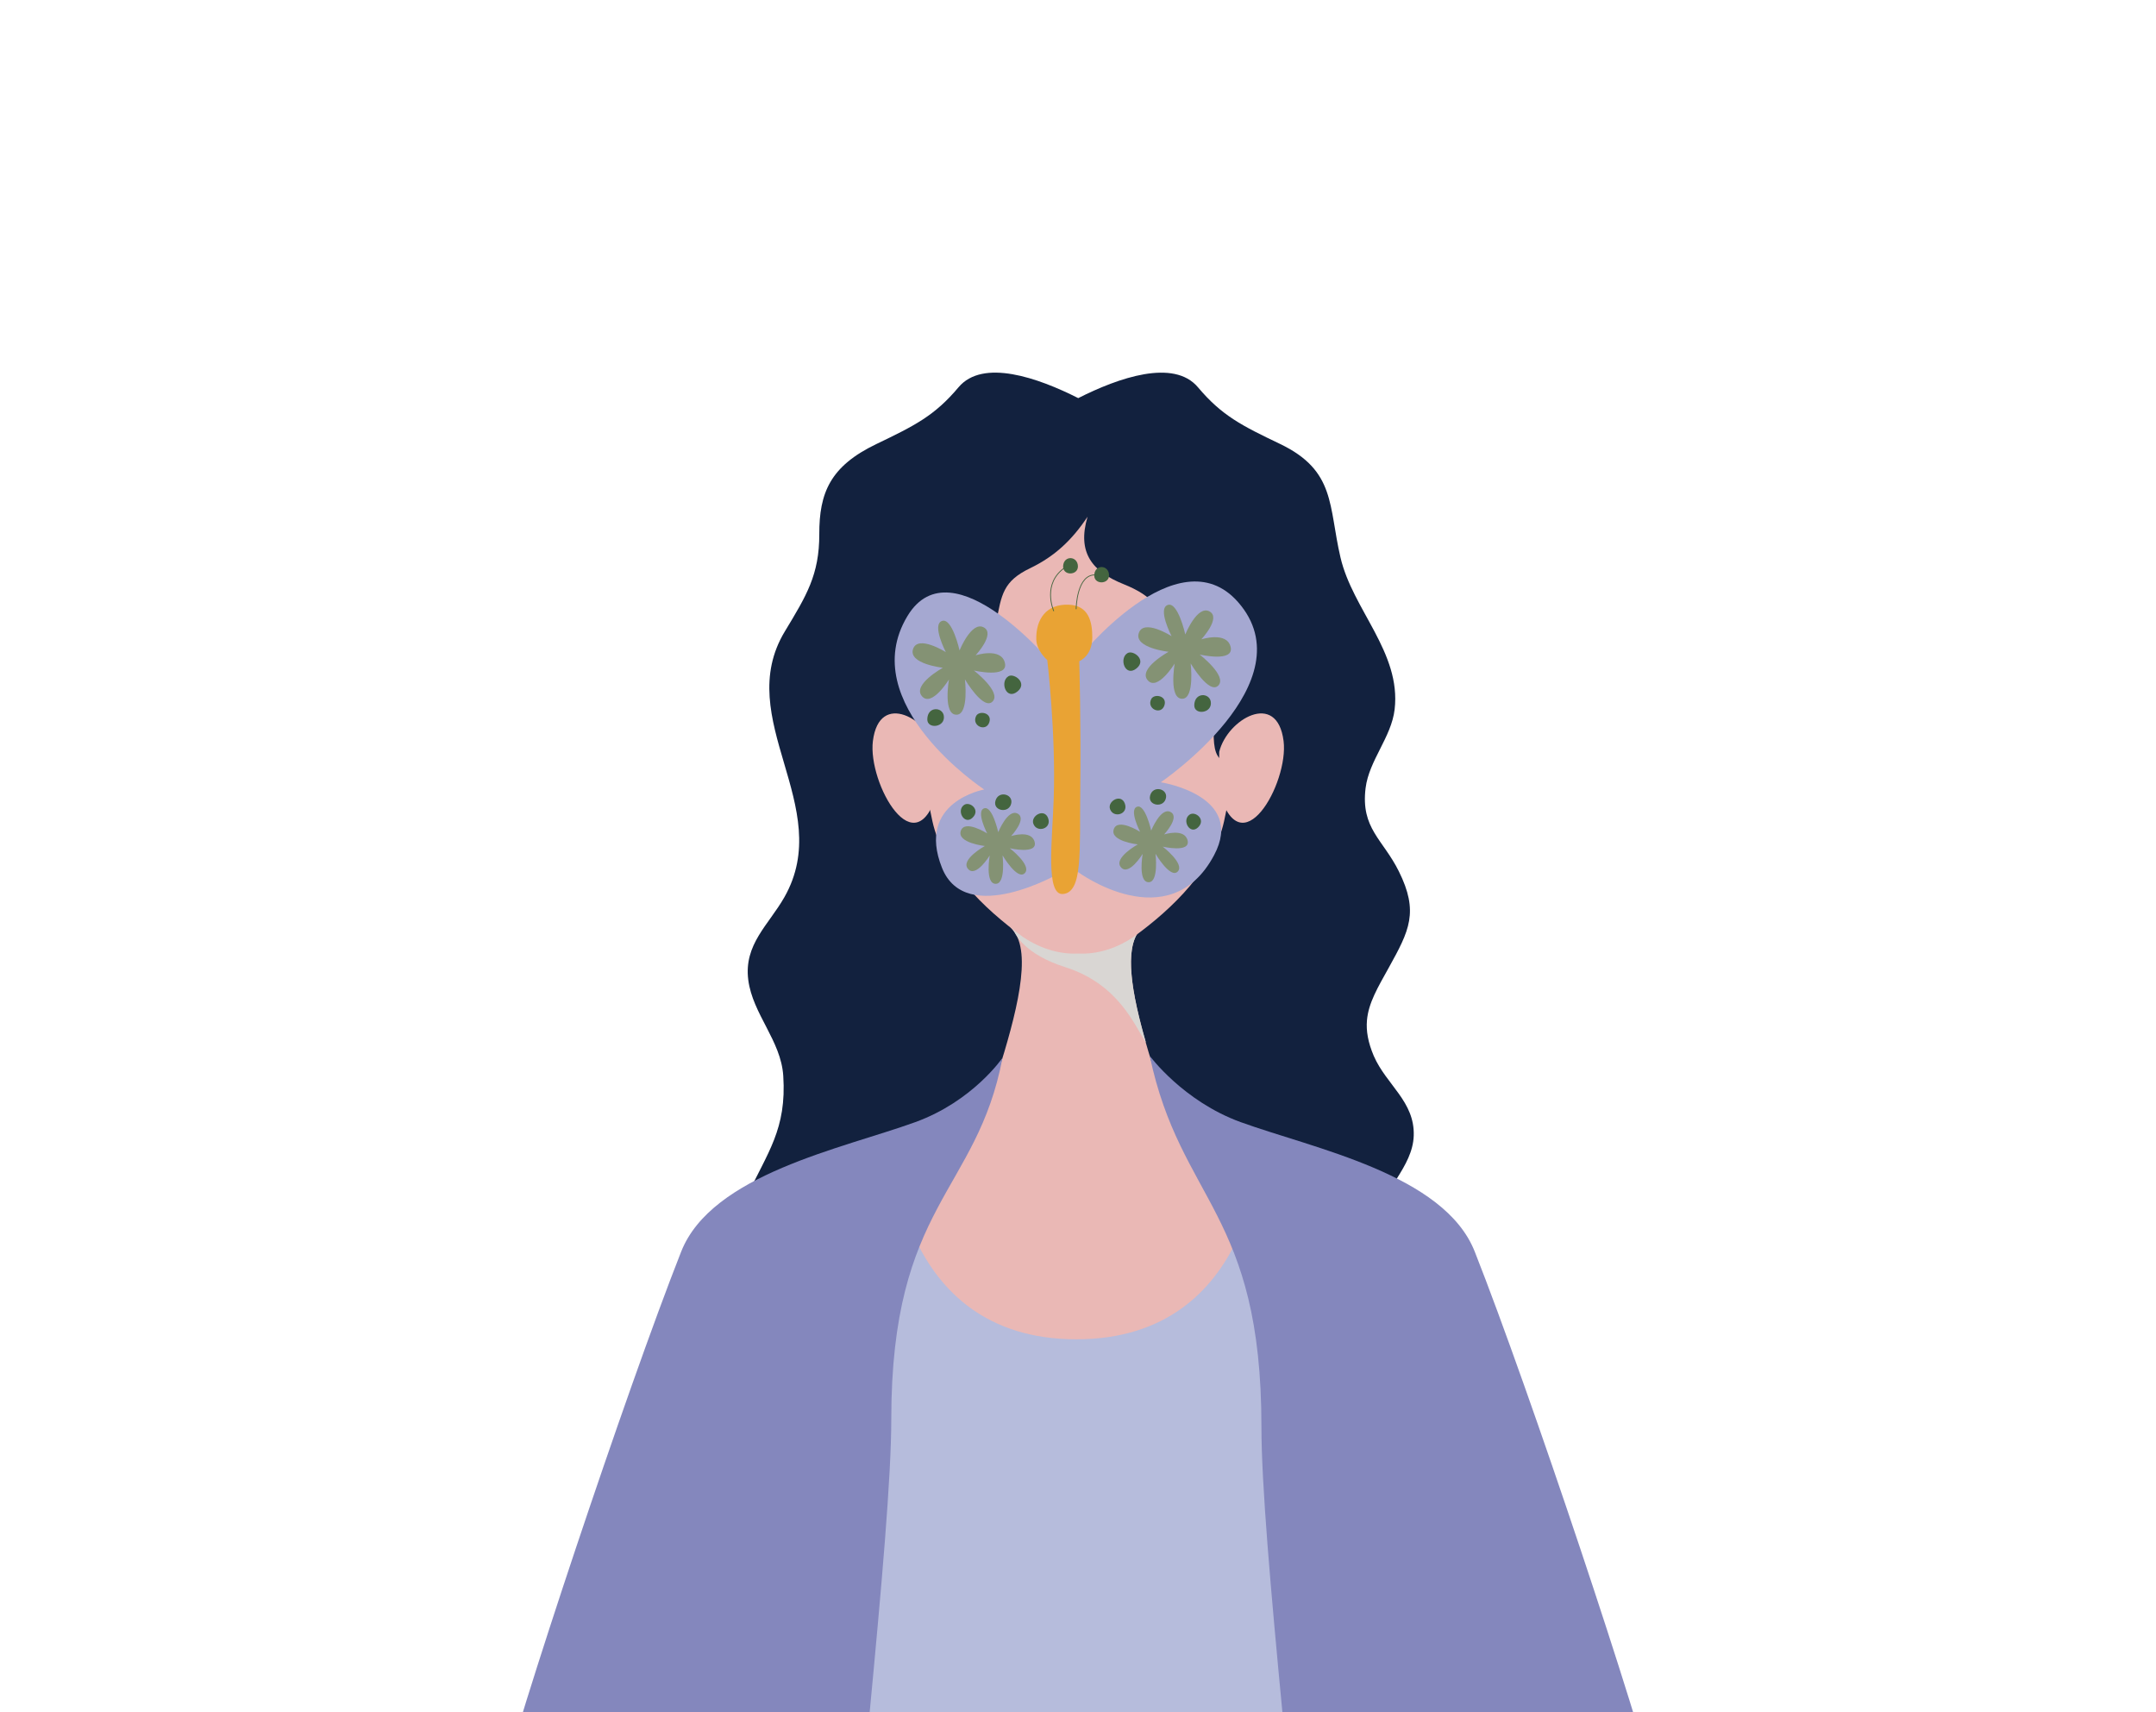 <?xml version="1.0" encoding="utf-8"?>
<!-- Generator: Adobe Illustrator 28.0.0, SVG Export Plug-In . SVG Version: 6.00 Build 0)  -->
<svg version="1.1" id="Layer_1" xmlns="http://www.w3.org/2000/svg" xmlns:xlink="http://www.w3.org/1999/xlink" x="0px" y="0px"
	 viewBox="0 0 2686.8 2133.7" style="enable-background:new 0 0 2686.8 2133.7;" xml:space="preserve">
<style type="text/css">
	.st0{fill:#12213E;}
	.st1{fill:#EAB8B5;}
	.st2{fill:#D9D6D3;}
	.st3{fill:#B6BCDC;}
	.st4{fill:#8487BD;}
	.st5{fill:#E5ADAC;}
	.st6{fill:#A5A8D1;}
	.st7{fill:#849274;}
	.st8{fill:#44653F;}
	.st9{fill:#E9A334;}
	.st10{fill:none;stroke:#44653F;stroke-linecap:round;stroke-miterlimit:10;}
</style>
<g>
	<g>
		<g>
			<path class="st0" d="M1703.5,1271.5c1.9-21.8,13.4-40.8,27.2-65.7c25.6-46.2,37.7-69.4,12.5-120.1
				c-19.8-39.9-47.6-53.4-41.4-103.7c4.3-34.5,32.2-63.4,36.2-98.1c8.2-70.9-52.3-124-67.5-189.3c-15-64.1-5.8-108.1-75.3-141.4
				c-47.4-22.7-72.3-35-102.3-70.6c-30.2-35.9-99-11.9-149.2,13.5c-50.2-25.4-118.9-49.5-149.2-13.5c-30,35.7-54.9,47.9-102.3,70.7
				c-57.8,27.7-71.3,61-71.2,112.3c0.1,50.7-16.1,76.8-42.8,121c-66.4,109.6,63.7,218.2-0.7,331.4c-19.6,34.5-50.7,58.8-45,103.1
				c5.5,42.6,40.7,75.5,43.6,119.4c4.4,66.8-19.8,95.6-44.7,149.2c-43.4,93.3,28.6,120.5,56,198.9c27.1,77.4-77.9,137.8-22.5,215
				c22.9,31.9,70.8,41.7,69.7,87.2c-0.8,34.3-35.2,64.7-33.7,105.5c4.2,109.7,104.3,49.2,150.4,119.3
				c39.3,59.8,24.8,101.3,110.9,100.2c54.6-0.7,136.6,32.4,186.1,19c114.3-31.1,54.3-126.5,85.6-202.6
				c37.2-90.3,181.1-44.3,183-165.2c1.4-92.7-83.8-122.9-0.1-203.7c34.9-33.8,54.9-54.1,46.1-104.5c-8.9-51.2-57.6-85.2-47.2-139.2
				c7.1-36.7,44.8-65.2,46.1-104.4c1.4-42.6-34.1-63.3-49.8-99.4C1704.7,1298.6,1702.4,1284.5,1703.5,1271.5z"/>
			<g>
				<path class="st1" d="M1572.1,1424.2c-19.5,0-98.1-33.5-132.2-85.2c-23.5-74.7-44-151.6-19.3-180.2c45-52.2,67.9-73.3,34.7-100.2
					c-32.9-26.6-72.3-42.9-113.9-54.9c-41.6,11.9-81,28.3-113.9,54.9c-33.2,26.9-10.4,48,34.7,100.2c24.7,28.7,4.2,105.8-19.4,180.6
					c-34.1,51.5-112.6,84.8-132,84.8c0,0-126.3,271.6,230.7,271.6C1698.4,1695.8,1572.1,1424.2,1572.1,1424.2z"/>
				<path class="st2" d="M1420.6,1158.7c45-52.2,67.9-73.3,34.7-100.2c-32.9-26.6-72.3-42.9-113.9-54.9
					c-41.6,11.9-81,28.3-113.9,54.9c-33.2,26.9-10.4,48,34.7,100.2c1.4,1.6,2.4,3.6,3.5,5.5c0.4,0,11.4,25,61.3,40.8
					c67.3,21.2,87,73.1,101.2,94.5l0,0C1410.6,1238.7,1400.3,1182.3,1420.6,1158.7z"/>
			</g>
			<path class="st3" d="M940.4,2660.4c47.6,14.4,96.6,25,146.1,33.2c103.5,17.2,212.1,31.6,317.1,30.9
				c135.9-1,250.1-45.4,355.3-115.4c-57.3-246.9-154.6-317.7-134.8-419.3c45.3-232.6,73.3-649.3,70.2-738l-122.9-27.6
				c0,0-5.2,244.7-230.1,244.7s-230.1-244.7-230.1-244.7c-98.7,11.9-122.9,27.6-122.9,27.6c-3.1,88.7,24.9,505.4,70.2,738
				C1080,2299.7,994.1,2402.6,940.4,2660.4z"/>
			<path class="st4" d="M1249.3,1318.2c0,0-36.9,54.1-108.7,80.1c-91.1,33-253.5,64.8-291.7,161.3C780.7,1732.4,643,2145.2,620,2244
				c0,0,229,211.5,264.3,111.7c0,0-29.5,79.4-70.4,286l219.3,41.9c29.8-371.3,77.5-772.2,77.5-914.8
				C1110.7,1500.2,1217.4,1486.4,1249.3,1318.2z"/>
			<path class="st4" d="M1432.8,1315.7c0,0,41.6,56.6,113.4,82.6c91,33,253.5,64.8,291.6,161.3c68.2,172.7,206,585.6,229,684.4
				c0,0-229,211.5-264.3,111.7c0,0,34.9,23.2,77.1,204.4l-231.1,110.3c-30.8-367.6-76.5-750.7-76.5-892
				C1572.1,1509.8,1471.1,1497.8,1432.8,1315.7z"/>
			<g>
				<path class="st1" d="M1528,756.9c-42.1-99.3-124.4-111.7-124.4-111.7c-16.7-3.9-33.5-6.8-50-8.8v-1.9c-3.3,0.2-6.6,0.6-9.9,0.9
					c-3.3-0.3-6.6-0.7-9.9-0.9v1.9c-16.6,2-33.3,4.9-50,8.8c0,0-82.3,12.4-124.4,111.7c-26.9,63.3-13,92.7-9.3,152.3
					c3.5,56.8,1.7,68.1,11.9,114.3c13.1,58.8,62.5,107.6,113.3,144.4c23.5,15.4,46.5,21.3,68.4,20.3c21.9,1,44.9-4.9,68.4-20.3
					c50.7-36.7,100.2-85.6,113.3-144.4c10.2-46.1,8.4-57.5,11.9-114.3C1541.1,849.6,1554.9,820.2,1528,756.9z"/>
			</g>
			<g>
				<path class="st0" d="M1309.6,590.3C1169,620.4,1113.9,745.4,1082.7,872c6.9,28.3,16.9,48.1,28.9,53c9.4,3.8,6.5-7.4,11.8-9.5
					c12.7-4.9,14,2.9,27.6,3.1c31.8,0.5,13.1-52,35.7-71.9c9.7-8.5,23.8-10,33.7-20.9c12-13.3,18-33.4,21.1-50.1
					c6.5-34.9,8.5-51.5,42.5-67.8c30.7-14.8,52.1-35.2,71.3-64c-13.3,44.8,5.9,68.4,45.1,84.1c35.5,14.3,52.3,32.2,54.2,70.8
					c0.7,14.2-2.3,34.9,10,44.8c12.1,9.8,27.9,3.2,40,18.8c18.6,23.9-6.3,82.5,25.8,87.9c52.9,8.8,75.9-64.1,83.5-106.7
					C1560.8,718.1,1473.3,555.2,1309.6,590.3z"/>
			</g>
			<g>
				<path class="st1" d="M1168,936.8c-10-40.4-72.2-77-80.2-13.4c-6.6,52.4,53.8,160.5,80.8,61.6L1168,936.8z"/>
			</g>
			<g>
				<path class="st1" d="M1519.4,936.8c9.9-40.4,72.2-77,80.2-13.4c6.6,52.4-53.8,160.5-80.8,61.6L1519.4,936.8z"/>
			</g>
		</g>
		<g>
			<g>
				<g>
					<g>
						<path class="st5" d="M678.7,2307.6c-3.7-110,110.6-81,181.5-77.5c96.2,4.8,484.1-3.5,511.6-10.8c27.5-7.3,58.5-11.5,89.4-30.9
							c35.6-22.4,68.1-35.6,109.9-38.9c15.5-1.3,45,0.3,48,10.2c5.1,17.4-9.8,20-35.7,22.5c-7.1,0.7-26.9,9.2-41.3,9.7
							c42.4,9.6,117.8-17.3,168.1-2c30.5,9.3,47.1,23.5,34.2,56c-15.8,39.8-48.6,25.6-79.6,43c-12.5,7-24.7,30-71.4,33.5
							c-26.1,2-57.6,1.1-83.1-3.4c-32.5-5.7-75.9-15-101.3-15.6c-25.4-0.6-458.5,90.5-547.9,86.4
							C755.2,2385.1,680.2,2351.8,678.7,2307.6z"/>
					</g>
				</g>
			</g>
		</g>
		<g>
			<g>
				<g>
					<g>
						<path class="st1" d="M2012,2307.6c3.7-110-110.6-81-181.5-77.5c-96.2,4.8-484.1-3.5-511.6-10.8c-27.4-7.3-58.5-11.5-89.3-30.9
							c-35.6-22.4-68.1-35.6-109.9-38.9c-15.5-1.3-45,0.3-48,10.2c-5.1,17.4,9.8,20,35.7,22.5c7.1,0.7,26.9,9.2,41.3,9.7
							c-42.4,9.6-117.8-17.3-168.1-2c-30.6,9.3-47.1,23.5-34.2,56c15.8,39.8,48.6,25.6,79.6,43c12.5,7,24.7,30,71.4,33.5
							c26.1,2,57.6,1.1,83.1-3.4c32.5-5.7,75.9-15,101.3-15.6c25.4-0.6,458.5,90.5,547.9,86.4
							C1935.5,2385.1,2010.5,2351.8,2012,2307.6z"/>
					</g>
				</g>
			</g>
		</g>
	</g>
	<g>
		<path class="st6" d="M1342.8,821.7c0,0,124.5-157.3,200-71.5c87.5,99.5-96.2,224.6-96.2,224.6s106.2,16.3,66.3,91
			c-55.9,104.7-169.7,20.7-169.7,20.7L1342.8,821.7z"/>
		<path class="st6" d="M1315.8,832.3c0,0-128.8-157.6-184.9-64.7c-66.3,109.7,95.6,216.2,95.6,216.2s-85.4,15.2-52.6,97.6
			c29.7,74.6,147,6.4,147,6.4S1342.8,866,1315.8,832.3z"/>
		<g>
			<path class="st7" d="M1477.1,790.6c0,0,14.8-36.7,30-28.8c15.2,7.8-10,34.9-10,34.9s31.8-10.3,36.5,9.4
				c4.7,19.7-38.6,9.5-38.6,9.5s34.6,26.8,23.3,38.6c-11.3,11.8-34.5-27.5-34.5-27.5s5.2,43.4-10.2,44c-17.5,0.7-9.7-43.9-9.7-43.9
				s-21.5,35.1-33.7,20.8c-12.2-14.4,26.1-35.4,26.1-35.4s-43.1-4.8-37.2-23.2c5.9-18.5,40.9,3.7,40.9,3.7s-17.7-34.1-4.9-38.8
				C1467.9,749,1477.1,790.6,1477.1,790.6z"/>
			<path class="st7" d="M1195.8,810.5c0,0,14.8-36.7,30-28.8c15.2,7.8-10,34.9-10,34.9s31.8-10.3,36.5,9.4
				c4.7,19.7-38.6,9.5-38.6,9.5s34.6,26.8,23.3,38.6c-11.3,11.8-34.5-27.5-34.5-27.5s5.2,43.4-10.2,44c-17.5,0.7-9.7-43.9-9.7-43.9
				s-21.5,35.1-33.7,20.8s26.1-35.4,26.1-35.4s-43.1-4.8-37.2-23.2s40.9,3.7,40.9,3.7s-17.7-34.1-4.9-38.8
				S1195.8,810.5,1195.8,810.5z"/>
			<path class="st7" d="M1434.6,1035c0,0,11.9-29.5,24.1-23.2c12.2,6.3-8,28-8,28s25.5-8.3,29.3,7.5s-31,7.7-31,7.7
				s27.8,21.5,18.7,31s-27.7-22.1-27.7-22.1s4.2,34.9-8.2,35.4c-14.1,0.6-7.8-35.3-7.8-35.3s-17.3,28.3-27.1,16.7
				c-9.8-11.5,21-28.5,21-28.5s-34.7-3.8-30-18.7c4.7-14.9,32.9,3,32.9,3s-14.2-27.4-3.9-31.2
				C1427.2,1001.5,1434.6,1035,1434.6,1035z"/>
			<path class="st7" d="M1244,1037c0,0,11.9-29.5,24.1-23.2c12.2,6.3-8,28-8,28s25.5-8.3,29.3,7.5c3.8,15.8-31,7.7-31,7.7
				s27.8,21.5,18.7,31s-27.7-22.1-27.7-22.1s4.2,34.9-8.2,35.4c-14.1,0.6-7.8-35.3-7.8-35.3s-17.3,28.3-27.1,16.7
				c-9.8-11.5,21-28.5,21-28.5s-34.7-3.8-30-18.7c4.7-14.9,32.9,3,32.9,3s-14.2-27.4-3.9-31.2C1236.6,1003.5,1244,1037,1244,1037z"
				/>
			<path class="st8" d="M1405.2,813.8c7.1-4.1,24.2,8.5,11.1,19.1C1402.2,844.4,1394,820.3,1405.2,813.8z"/>
			<path class="st8" d="M1256.8,842.6c7.1-4.1,24.2,8.5,11.1,19.1C1253.7,873.2,1245.6,849.1,1256.8,842.6z"/>
			<path class="st8" d="M1434.6,871.2c3.6-7.4,20.6-4.3,16.4,8C1446.7,891.5,1428.7,883.3,1434.6,871.2z"/>
			<path class="st8" d="M1216.4,892.3c3.6-7.4,20.6-4.3,16.4,8C1228.5,912.5,1210.5,904.4,1216.4,892.3z"/>
			<path class="st8" d="M1488.3,878.8c-0.2,12.7,22.7,10.3,20.6-4.3C1507.3,863.2,1488.6,862.4,1488.3,878.8z"/>
			<path class="st8" d="M1155.6,896.3c-0.2,12.7,22.7,10.3,20.6-4.3C1174.6,880.7,1155.8,879.9,1155.6,896.3z"/>
			<path class="st8" d="M1383.4,1008.4c-3.8-9.9,13.7-20.2,18.4-7C1406.5,1014.7,1387.8,1020,1383.4,1008.4z"/>
			<path class="st8" d="M1287.8,1026.6c-3.8-9.9,13.7-20.2,18.4-7C1310.9,1032.8,1292.2,1038.2,1287.8,1026.6z"/>
			<path class="st8" d="M1433.3,991.3c-3.5,12.8,17.5,16.3,19.8,2.6C1455,982.6,1436.8,978.3,1433.3,991.3z"/>
			<path class="st8" d="M1240.5,998c-3.5,12.8,17.5,16.3,19.8,2.6C1262.2,989.2,1244,984.9,1240.5,998z"/>
			<path class="st8" d="M1482.3,1015.2c7.1-5.1,21.1,6,10.6,15.9C1482.9,1040.6,1472.5,1022.3,1482.3,1015.2z"/>
			<path class="st8" d="M1201.3,1003.1c7.1-5.1,21.1,6,10.6,15.9C1201.9,1028.5,1191.5,1010.2,1201.3,1003.1z"/>
		</g>
		<path class="st9" d="M1305.1,822.5c0,0-13.5-11.3-13.7-26.1c-0.4-24.7,12.3-43.9,40.4-42.9c24.5,0.9,29.5,20.6,29.4,40.8
			c-0.1,23.4-16.2,29.6-16.2,29.6s2.2,77.4,1.2,162c-0.9,75,3.4,126-21.5,128.1c-21.9,1.9-13.4-66.4-11.6-118.2
			C1316,913.6,1305.1,822.5,1305.1,822.5z"/>
		<g>
			<path class="st10" d="M1341.1,758.7c0,0,0.5-43.7,24.4-42.3"/>
			<path class="st8" d="M1363.8,715.1c-2.2,13.9,18.8,13.8,18.3,1.4C1381.6,704.1,1365.6,703,1363.8,715.1z"/>
		</g>
		<g>
			<path class="st10" d="M1313.1,761.2c0,0-15.3-34.3,14.6-54.4"/>
			<path class="st8" d="M1325,704c-2.2,13.9,18.8,13.8,18.3,1.4C1342.8,693,1326.8,691.9,1325,704z"/>
		</g>
	</g>
</g>
</svg>
